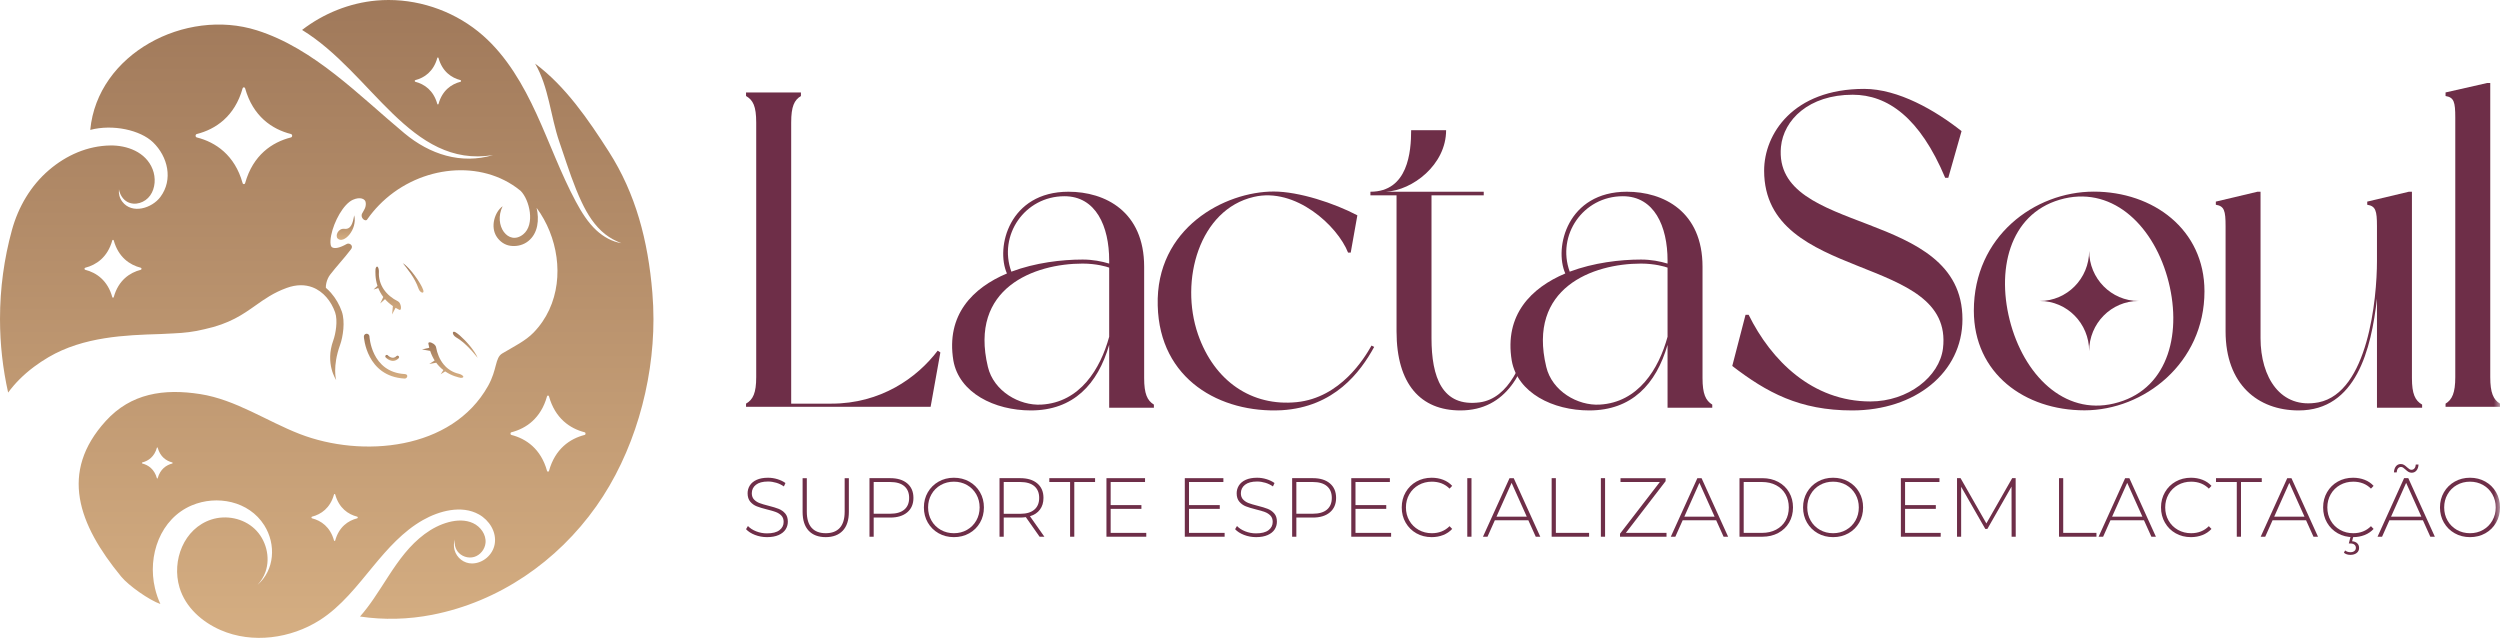 <svg xmlns="http://www.w3.org/2000/svg" width="198" height="51" viewBox="0 0 198 51" fill="none"><path d="M34.028 27.111C33.959 27.111 33.915 27.145 33.929 27.225C33.949 27.335 33.972 27.442 33.999 27.544L33.424 27.675L34.07 27.79C34.165 28.081 34.286 28.331 34.424 28.549L33.997 28.829L34.547 28.728C34.723 28.967 34.918 29.158 35.115 29.311L34.898 29.643L35.257 29.415C35.789 29.78 36.309 29.888 36.487 29.927C36.487 29.927 36.491 29.927 36.497 29.928C36.538 29.93 36.686 29.932 36.701 29.834C36.681 29.745 36.497 29.639 36.345 29.605C35.334 29.38 34.72 28.53 34.534 27.49C34.499 27.295 34.193 27.111 34.029 27.111C34.028 27.111 34.028 27.111 34.028 27.111Z" fill="url(#paint0_linear_14973_104)"></path><path d="M29.024 26.431C28.903 26.44 28.811 26.547 28.819 26.671C28.82 26.68 28.997 29.811 32.047 29.984C32.259 29.995 32.386 29.642 32.052 29.625C29.396 29.474 29.26 26.648 29.26 26.64C29.252 26.522 29.155 26.431 29.039 26.431C29.034 26.431 29.029 26.431 29.024 26.431Z" fill="url(#paint1_linear_14973_104)"></path><path d="M30.548 28.311C30.55 28.312 31.07 28.881 31.573 28.375C31.681 28.266 31.515 28.093 31.406 28.203C31.097 28.512 30.756 28.189 30.713 28.144C30.688 28.118 30.66 28.107 30.633 28.107C30.543 28.107 30.462 28.222 30.548 28.311Z" fill="url(#paint2_linear_14973_104)"></path><path d="M29.742 21.299C29.731 21.484 29.694 22.023 29.896 22.642L29.584 22.933L29.956 22.81C30.049 23.044 30.177 23.287 30.356 23.523L30.112 24.035L30.493 23.692C30.661 23.884 30.867 24.071 31.116 24.242L31.052 24.907L31.329 24.378C31.419 24.432 31.514 24.483 31.613 24.532C31.854 24.651 31.775 23.991 31.524 23.868C30.59 23.407 29.95 22.576 30.009 21.525C30.017 21.367 29.966 21.158 29.887 21.115C29.883 21.114 29.88 21.114 29.876 21.114C29.772 21.114 29.742 21.299 29.742 21.299Z" fill="url(#paint3_linear_14973_104)"></path><path d="M31.9 20.837C32.234 21.257 32.855 21.989 33.149 22.866C33.276 23.217 33.641 23.303 33.516 22.955C33.327 22.417 32.464 21.188 31.9 20.837Z" fill="url(#paint4_linear_14973_104)"></path><path d="M35.921 26.279C35.911 26.282 35.903 26.286 35.897 26.291C35.876 26.309 35.866 26.339 35.867 26.374C35.868 26.386 35.869 26.399 35.873 26.412C35.878 26.438 35.889 26.467 35.904 26.497C35.912 26.512 35.921 26.526 35.931 26.542C35.972 26.601 36.031 26.661 36.111 26.71C36.308 26.825 36.493 26.959 36.664 27.101C36.707 27.137 36.749 27.173 36.79 27.21C36.996 27.392 37.181 27.584 37.344 27.766C37.376 27.803 37.408 27.839 37.439 27.875C37.593 28.052 37.723 28.215 37.831 28.344C37.78 28.206 37.691 28.046 37.579 27.877C37.515 27.78 37.443 27.681 37.365 27.581C37.327 27.531 37.287 27.48 37.246 27.43C37.205 27.38 37.163 27.331 37.121 27.282C37.078 27.232 37.036 27.183 36.992 27.136C36.926 27.064 36.861 26.994 36.795 26.927C36.533 26.658 36.276 26.435 36.095 26.326C36.035 26.29 35.988 26.274 35.952 26.274C35.94 26.274 35.93 26.276 35.921 26.279Z" fill="url(#paint5_linear_14973_104)"></path><path d="M27.284 18.123C26.777 18.061 26.525 18.684 26.747 18.895C27.231 19.351 28.328 18.175 28.05 17.053C27.954 17.673 27.791 18.184 27.284 18.123Z" fill="url(#paint6_linear_14973_104)"></path><path d="M29.82 0.042C27.69 0.232 25.626 1.061 23.924 2.371C29.474 5.775 32.489 13.352 39.049 12.284C36.507 13.029 34.05 12.236 32.029 10.554C28.439 7.568 24.878 3.834 20.343 2.401C14.674 0.61 7.719 4.259 7.148 10.288C8.946 9.815 11.119 10.305 12.117 11.267C13.293 12.401 13.73 14.224 12.701 15.601C12.039 16.489 10.454 16.996 9.68 15.965C9.461 15.67 9.386 15.334 9.422 14.999C9.493 15.414 9.737 15.804 10.091 15.992C10.694 16.312 11.484 16.058 11.894 15.481C12.305 14.904 12.351 14.078 12.088 13.407C11.544 12.018 10.033 11.503 8.743 11.521C6.941 11.547 5.258 12.287 3.878 13.469C2.437 14.702 1.446 16.389 0.942 18.231C0.329 20.469 0 22.825 0 25.26C0 27.265 0.224 29.216 0.644 31.092C1.171 30.37 1.853 29.681 2.688 29.055C3.044 28.789 3.426 28.534 3.834 28.294C6.629 26.649 9.985 26.542 12.636 26.458L12.761 26.454C13.116 26.442 13.452 26.425 13.772 26.403C14.543 26.372 15.356 26.284 16.195 26.074C18.194 25.639 19.229 24.907 20.247 24.187C20.96 23.682 21.666 23.182 22.702 22.805C23.486 22.519 24.17 22.538 24.74 22.751C25.177 22.915 25.549 23.194 25.849 23.537C26.154 23.885 26.387 24.303 26.539 24.733C26.771 25.392 26.58 26.452 26.395 26.963C25.729 28.806 26.625 30.094 26.625 30.099C26.625 30.094 26.308 29.051 26.937 27.309C27.165 26.678 27.351 25.467 27.07 24.67C26.885 24.145 26.596 23.631 26.214 23.194C26.089 23.051 25.952 22.917 25.808 22.793C25.801 22.679 25.816 22.548 25.847 22.413C25.903 22.169 26.011 21.932 26.143 21.759C26.655 21.09 27.249 20.47 27.787 19.759C28.042 19.471 27.681 19.2 27.464 19.322C26.893 19.643 26.526 19.705 26.315 19.595C26.248 19.56 26.208 19.484 26.189 19.381C26.154 19.186 26.172 18.928 26.229 18.636C26.447 17.537 27.204 16.155 27.947 15.823C28.231 15.697 28.47 15.673 28.657 15.724C28.662 15.726 28.668 15.728 28.674 15.73C28.779 15.761 28.857 15.815 28.905 15.881C28.942 15.932 28.965 16.004 28.97 16.089C28.994 16.447 28.822 16.638 28.674 16.919C28.517 17.26 28.938 17.579 29.072 17.395L29.073 17.395C29.09 17.37 29.108 17.345 29.125 17.319C29.393 16.941 29.688 16.588 30.005 16.261C31.475 14.745 33.404 13.817 35.367 13.558C37.318 13.3 39.296 13.702 40.882 14.843C41.003 14.93 41.122 15.023 41.238 15.118C41.939 15.826 42.405 17.784 41.432 18.564C40.269 19.495 39.06 17.851 39.808 16.336C39.211 16.747 38.789 17.946 39.353 18.775C39.601 19.138 39.978 19.404 40.419 19.466C40.472 19.474 40.527 19.479 40.585 19.482C41.02 19.507 41.472 19.39 41.841 19.094C42.619 18.471 42.715 17.389 42.499 16.462C42.918 17.03 43.264 17.655 43.529 18.313C44.06 19.631 44.269 21.085 44.087 22.48C43.903 23.895 43.317 25.247 42.261 26.337C41.614 27.004 40.722 27.43 39.777 27.994C39.189 28.346 39.391 29.25 38.655 30.566C35.799 35.668 28.655 36.279 23.737 34.371C21.119 33.356 18.668 31.652 15.857 31.212C12.973 30.761 10.373 31.147 8.378 33.341C4.686 37.399 6.194 41.521 9.597 45.666C10.19 46.388 11.825 47.534 12.702 47.838C12.521 47.443 12.378 47.027 12.277 46.6C11.657 43.992 12.704 41.071 15.195 40.023C17.168 39.194 19.707 39.67 20.927 41.598C21.89 43.12 21.742 45.162 20.398 46.317C20.674 46.023 20.893 45.674 21.027 45.291C21.437 44.122 21.065 42.728 20.167 41.885C19.27 41.042 17.907 40.769 16.742 41.146C14.561 41.851 13.582 44.398 14.216 46.527C14.687 48.11 16.017 49.268 17.475 49.903C19.995 51 23.04 50.571 25.332 49.111C27.029 48.03 28.286 46.386 29.574 44.828C30.709 43.455 31.928 42.08 33.485 41.195C34.772 40.464 36.558 39.972 37.933 40.744C38.744 41.199 39.348 42.129 39.18 43.095C39.031 43.95 38.246 44.619 37.388 44.626C36.747 44.632 36.173 44.187 36 43.562C35.925 43.288 35.932 42.979 36.029 42.718C35.97 43.039 36.036 43.386 36.225 43.652C36.518 44.064 37.08 44.252 37.56 44.107C38.04 43.962 38.407 43.5 38.454 42.995C38.516 42.337 38.057 41.706 37.464 41.432C36.872 41.157 36.181 41.185 35.549 41.35C34.156 41.715 32.987 42.693 32.065 43.814C31.143 44.936 30.425 46.212 29.602 47.41C29.266 47.901 28.906 48.382 28.513 48.829C30.402 49.112 32.341 49.059 34.218 48.694C39.511 47.665 44.132 44.473 47.228 40.095C50.186 35.913 51.754 30.43 51.754 25.285C51.754 24.582 51.725 23.887 51.668 23.198C51.325 19.039 50.347 15.342 48.227 12.022C46.605 9.483 44.781 6.821 42.38 5.038C43.462 6.879 43.602 9.202 44.294 11.22C44.372 11.446 44.449 11.672 44.524 11.897C44.995 13.286 45.445 14.693 46.074 16.019C46.519 16.959 47.098 17.896 47.93 18.549C48.32 18.854 48.757 19.088 49.217 19.261C48.494 19.146 47.81 18.767 47.261 18.266C46.56 17.626 46.053 16.799 45.602 15.959C44.407 13.73 43.552 11.332 42.495 9.031C41.439 6.731 40.144 4.482 38.255 2.818C36.202 1.012 33.491 0 30.776 -4.27782e-06C30.457 -4.27782e-06 30.138 0.014 29.82 0.042ZM34.633 8.231C34.335 7.155 33.608 6.659 32.892 6.477C32.833 6.462 32.833 6.362 32.892 6.346C33.608 6.164 34.335 5.669 34.633 4.593C34.649 4.537 34.715 4.537 34.73 4.593C35.029 5.669 35.755 6.164 36.472 6.346C36.532 6.362 36.532 6.462 36.472 6.477C35.755 6.659 35.029 7.155 34.731 8.231C34.723 8.259 34.703 8.273 34.682 8.273C34.662 8.273 34.641 8.259 34.633 8.231ZM19.214 14.498C18.592 12.281 17.078 11.259 15.584 10.884C15.46 10.853 15.46 10.647 15.584 10.615C17.078 10.24 18.592 9.218 19.213 7.002C19.245 6.886 19.384 6.886 19.416 7.002C20.038 9.218 21.551 10.24 23.046 10.615C23.169 10.647 23.169 10.853 23.046 10.884C21.551 11.259 20.038 12.281 19.416 14.498C19.401 14.556 19.358 14.585 19.315 14.585C19.272 14.585 19.23 14.556 19.214 14.498ZM8.891 23.526C8.524 22.202 7.63 21.591 6.746 21.367C6.674 21.348 6.674 21.225 6.746 21.206C7.63 20.982 8.524 20.371 8.89 19.048C8.909 18.978 8.991 18.978 9.011 19.048C9.377 20.371 10.272 20.982 11.154 21.206C11.226 21.225 11.226 21.348 11.154 21.367C10.272 21.591 9.377 22.202 9.011 23.526C9.001 23.56 8.976 23.578 8.95 23.578C8.925 23.578 8.9 23.56 8.891 23.526ZM43.324 37.29C42.84 35.545 41.663 34.742 40.501 34.447C40.405 34.422 40.405 34.26 40.501 34.236C41.663 33.94 42.84 33.137 43.323 31.393C43.349 31.302 43.456 31.302 43.481 31.393C43.965 33.137 45.142 33.94 46.304 34.236C46.4 34.26 46.4 34.422 46.304 34.447C45.142 34.742 43.965 35.545 43.482 37.29C43.469 37.336 43.436 37.358 43.403 37.358C43.37 37.358 43.336 37.336 43.324 37.29ZM12.425 37.871C12.227 37.16 11.747 36.831 11.273 36.711C11.233 36.7 11.233 36.635 11.273 36.624C11.747 36.504 12.227 36.176 12.425 35.464C12.435 35.426 12.479 35.426 12.49 35.464C12.687 36.176 13.168 36.504 13.642 36.624C13.681 36.635 13.681 36.7 13.642 36.711C13.168 36.831 12.687 37.16 12.49 37.871C12.484 37.89 12.471 37.899 12.457 37.899C12.444 37.899 12.43 37.89 12.425 37.871ZM26.453 42.804C26.154 41.728 25.428 41.232 24.711 41.051C24.652 41.036 24.652 40.935 24.711 40.92C25.428 40.737 26.154 40.242 26.452 39.166C26.468 39.11 26.534 39.11 26.55 39.166C26.848 40.242 27.574 40.737 28.291 40.92C28.35 40.935 28.35 41.036 28.291 41.051C27.574 41.232 26.848 41.728 26.55 42.804C26.542 42.832 26.522 42.846 26.501 42.846C26.481 42.846 26.46 42.832 26.453 42.804Z" fill="url(#paint7_linear_14973_104)"></path><mask id="mask0_14973_104" style="mask-type:luminance" maskUnits="userSpaceOnUse" x="0" y="0" width="198" height="51"><path d="M0 4.7349e-07H198V51H0V4.7349e-07Z" fill="white"></path></mask><g mask="url(#mask0_14973_104)"><path d="M80.1 21.516C81.993 20.804 84.096 20.556 85.744 20.556C86.55 20.556 87.251 20.698 87.847 20.876V20.627C87.847 17.923 86.796 15.541 84.306 15.541C81.151 15.541 79.048 18.635 80.1 21.516ZM87.847 26.673V21.196C87.672 21.125 86.831 20.876 85.744 20.876C81.922 20.876 76.734 22.796 78.241 29.056C78.697 30.976 80.73 32.15 82.484 32.044C85.534 31.866 87.146 29.234 87.847 26.673ZM91.388 32.293H87.847V27.313C86.936 30.443 85.008 32.506 81.642 32.506C78.767 32.506 75.963 31.119 75.507 28.558C74.911 24.93 77.049 22.796 79.749 21.658C78.837 19.595 79.924 15.185 84.622 15.185C87.532 15.185 90.617 16.75 90.617 21.125V29.945C90.617 31.19 90.862 31.724 91.388 32.044V32.293Z" fill="#6E2E48"></path><path d="M124.322 21.516C126.215 20.804 128.319 20.556 129.967 20.556C130.773 20.556 131.474 20.698 132.07 20.876V20.627C132.07 17.923 131.018 15.541 128.529 15.541C125.374 15.541 123.271 18.635 124.322 21.516ZM132.07 26.673V21.196C131.895 21.125 131.054 20.876 129.967 20.876C126.145 20.876 120.956 22.796 122.464 29.056C122.92 30.976 124.953 32.15 126.706 32.044C129.756 31.866 131.369 29.234 132.07 26.673ZM135.611 32.293H132.07V27.313C131.158 30.443 129.23 32.506 125.865 32.506C122.99 32.506 120.185 31.119 119.729 28.558C119.133 24.93 121.272 22.796 123.971 21.658C123.06 19.595 124.147 15.185 128.845 15.185C131.755 15.185 134.84 16.75 134.84 21.125V29.945C134.84 31.19 135.085 31.724 135.611 32.044V32.293Z" fill="#6E2E48"></path><path d="M102.7 31.85C106.171 31.494 108.064 28.364 108.625 27.369L108.835 27.475C107.748 29.467 105.68 32.241 101.508 32.49C96.67 32.739 91.832 30.071 91.692 24.203C91.516 18.05 97.02 15.169 100.877 15.169C102.875 15.169 105.68 16.093 107.503 17.054L106.977 20.006H106.767C105.926 17.872 102.595 14.813 99.299 15.596C94.987 16.592 93.409 22.212 94.882 26.48C96.179 30.214 99.159 32.206 102.7 31.85Z" fill="#6E2E48"></path><path d="M197.999 31.969V32.218H193.688V31.969C194.213 31.649 194.458 31.115 194.458 29.871V9.312C194.458 8.068 194.353 7.712 193.688 7.605V7.321L196.983 6.574H197.228V29.871C197.228 31.115 197.474 31.649 197.999 31.969Z" fill="#6E2E48"></path><path d="M171.649 21.935C170.422 17.667 167.127 14.644 163.13 15.817C159.133 16.991 158.046 21.437 159.273 25.741C160.5 30.009 163.796 33.067 167.793 31.858C171.789 30.684 172.876 26.238 171.649 21.935ZM174.594 23.073C174.594 28.764 169.791 32.498 165.093 32.498C160.36 32.498 156.328 29.581 156.328 24.602C156.328 18.734 161.131 15.177 165.829 15.177C170.527 15.177 174.594 18.164 174.594 23.073Z" fill="#6E2E48"></path><path d="M121.474 26.069C120.808 29.412 119.335 32.506 115.654 32.506C112.534 32.506 110.606 30.443 110.606 26.246V15.47H108.537V15.185C111.517 15.185 111.763 12.019 111.763 10.312H114.532C114.532 13.051 111.867 15.079 109.764 15.185H117.512V15.47H113.375V26.78C113.375 29.874 114.217 32.257 117.197 31.866C119.51 31.546 120.667 28.736 121.298 25.998L121.474 26.069Z" fill="#6E2E48"></path><path d="M191.832 32.293H188.256V23.65C187.8 27.669 186.608 32.506 182.05 32.506C178.825 32.506 176.266 30.444 176.266 26.246V17.923C176.266 16.679 176.16 16.323 175.494 16.216V15.967L178.79 15.185H179.035V26.78C179.035 29.874 180.613 32.435 183.628 31.866C187.555 31.084 188.256 23.65 188.256 20.662V17.923C188.256 16.679 188.15 16.323 187.485 16.216V15.967L190.78 15.185H191.025V29.946C191.025 31.19 191.271 31.724 191.832 32.044V32.293Z" fill="#6E2E48"></path><path d="M74.477 27.914L73.705 32.218H59.086V31.968C59.647 31.649 59.892 31.115 59.892 29.87V9.704C59.892 8.423 59.647 7.925 59.086 7.605V7.321H63.433V7.605C62.907 7.925 62.662 8.423 62.662 9.704V31.968H65.852C69.743 31.968 72.619 29.942 74.266 27.772L74.477 27.914Z" fill="#6E2E48"></path><path d="M155.355 10.384L154.304 14.082H154.059C152.06 9.317 149.5 7.503 146.731 7.503C143.26 7.503 141.262 9.494 141.052 11.628C140.385 18.742 155.426 16.394 155.426 25.286C155.426 29.519 151.674 32.506 146.696 32.506C142.524 32.506 139.929 31.083 137.195 28.985L138.247 24.93H138.492C140.281 28.558 143.54 31.795 148.133 31.795C151.113 31.795 153.603 29.838 153.883 27.598C154.795 20.022 139.719 22.441 139.719 13.513C139.719 10.632 141.998 7.04 147.643 7.04C150.342 7.04 153.287 8.747 155.355 10.384Z" fill="#6E2E48"></path><path d="M165.461 19.867C165.461 22.06 163.709 23.837 161.547 23.837C163.709 23.837 165.461 25.615 165.461 27.808C165.461 25.615 167.213 23.837 169.374 23.837C167.213 23.837 165.461 22.06 165.461 19.867Z" fill="#6E2E48"></path><path d="M59.794 42.366C59.492 42.249 59.256 42.097 59.086 41.912L59.236 41.66C59.397 41.833 59.614 41.973 59.886 42.081C60.158 42.189 60.444 42.243 60.745 42.243C61.18 42.243 61.509 42.159 61.731 41.992C61.953 41.824 62.064 41.605 62.064 41.336C62.064 41.128 62.005 40.962 61.888 40.839C61.77 40.715 61.624 40.62 61.45 40.554C61.276 40.488 61.041 40.419 60.745 40.348C60.409 40.264 60.141 40.183 59.938 40.103C59.736 40.024 59.564 39.901 59.422 39.735C59.281 39.57 59.21 39.348 59.21 39.07C59.21 38.844 59.269 38.638 59.386 38.45C59.504 38.263 59.683 38.114 59.925 38.003C60.167 37.893 60.468 37.837 60.83 37.837C61.082 37.837 61.33 37.875 61.574 37.95C61.818 38.025 62.029 38.127 62.208 38.255L62.084 38.526C61.901 38.398 61.699 38.301 61.48 38.235C61.26 38.169 61.043 38.136 60.83 38.136C60.407 38.136 60.087 38.222 59.87 38.394C59.652 38.566 59.543 38.789 59.543 39.063C59.543 39.271 59.602 39.437 59.719 39.56C59.837 39.684 59.983 39.779 60.157 39.845C60.331 39.911 60.568 39.982 60.869 40.057C61.204 40.141 61.472 40.223 61.672 40.302C61.872 40.382 62.043 40.502 62.185 40.663C62.326 40.825 62.397 41.042 62.397 41.316C62.397 41.541 62.337 41.746 62.218 41.932C62.098 42.117 61.914 42.266 61.666 42.376C61.417 42.486 61.112 42.541 60.751 42.541C60.416 42.541 60.097 42.483 59.794 42.366Z" fill="#6E2E48"></path><path d="M64.046 42.031C63.726 41.691 63.566 41.194 63.566 40.541V37.871H63.9V40.527C63.9 41.097 64.028 41.523 64.285 41.806C64.542 42.089 64.914 42.23 65.401 42.23C65.885 42.23 66.255 42.089 66.512 41.806C66.768 41.523 66.897 41.097 66.897 40.527V37.871H67.23V40.541C67.23 41.194 67.069 41.691 66.747 42.031C66.424 42.371 65.974 42.541 65.395 42.541C64.816 42.541 64.366 42.371 64.046 42.031Z" fill="#6E2E48"></path><path d="M71.619 40.362C71.876 40.145 72.004 39.836 72.004 39.434C72.004 39.032 71.876 38.722 71.619 38.503C71.362 38.285 70.99 38.175 70.502 38.175H69.196V40.687H70.502C70.99 40.687 71.362 40.578 71.619 40.362ZM71.854 38.285C72.181 38.561 72.344 38.944 72.344 39.434C72.344 39.92 72.181 40.301 71.854 40.577C71.528 40.853 71.077 40.991 70.502 40.991H69.196V42.508H68.863V37.87H70.502C71.077 37.87 71.528 38.008 71.854 38.285Z" fill="#6E2E48"></path><path d="M76.587 41.965C76.897 41.788 77.14 41.544 77.319 41.233C77.497 40.922 77.587 40.574 77.587 40.189C77.587 39.805 77.497 39.458 77.319 39.146C77.14 38.834 76.897 38.59 76.587 38.414C76.278 38.237 75.932 38.149 75.549 38.149C75.166 38.149 74.819 38.237 74.507 38.414C74.196 38.59 73.951 38.834 73.773 39.146C73.594 39.458 73.505 39.805 73.505 40.189C73.505 40.574 73.594 40.922 73.773 41.233C73.951 41.544 74.196 41.788 74.507 41.965C74.819 42.142 75.166 42.23 75.549 42.23C75.932 42.23 76.278 42.142 76.587 41.965ZM74.334 42.233C73.973 42.028 73.689 41.746 73.482 41.389C73.275 41.031 73.172 40.631 73.172 40.189C73.172 39.748 73.275 39.348 73.482 38.99C73.689 38.633 73.973 38.351 74.334 38.146C74.696 37.94 75.101 37.837 75.549 37.837C75.998 37.837 76.402 37.939 76.764 38.142C77.125 38.345 77.409 38.626 77.616 38.984C77.823 39.342 77.926 39.743 77.926 40.189C77.926 40.636 77.823 41.038 77.616 41.395C77.409 41.753 77.125 42.034 76.764 42.237C76.402 42.44 75.998 42.541 75.549 42.541C75.101 42.541 74.696 42.439 74.334 42.233Z" fill="#6E2E48"></path><path d="M80.801 40.693C81.289 40.693 81.661 40.584 81.918 40.365C82.175 40.147 82.303 39.836 82.303 39.434C82.303 39.032 82.175 38.722 81.918 38.503C81.661 38.285 81.289 38.175 80.801 38.175H79.495V40.693H80.801ZM82.336 42.508L81.246 40.958C81.084 40.98 80.936 40.991 80.801 40.991H79.495V42.508H79.162V37.87H80.801C81.376 37.87 81.827 38.009 82.153 38.285C82.48 38.561 82.643 38.944 82.643 39.434C82.643 39.801 82.551 40.109 82.365 40.358C82.18 40.608 81.916 40.784 81.572 40.885L82.715 42.508H82.336Z" fill="#6E2E48"></path><path d="M84.751 38.175H83.106V37.87H86.73V38.175H85.084V42.508H84.751V38.175Z" fill="#6E2E48"></path><path d="M90.785 42.204V42.508H87.631V37.871H90.687V38.175H87.964V40.004H90.4V40.302H87.964V42.204H90.785Z" fill="#6E2E48"></path><path d="M96.99 42.204V42.508H93.836V37.871H96.892V38.175H94.169V40.004H96.605V40.302H94.169V42.204H96.99Z" fill="#6E2E48"></path><path d="M98.529 42.366C98.226 42.249 97.99 42.097 97.82 41.912L97.97 41.66C98.132 41.833 98.348 41.973 98.62 42.081C98.892 42.189 99.178 42.243 99.479 42.243C99.914 42.243 100.243 42.159 100.465 41.992C100.687 41.824 100.798 41.605 100.798 41.336C100.798 41.128 100.739 40.962 100.622 40.839C100.504 40.715 100.358 40.62 100.184 40.554C100.01 40.488 99.775 40.419 99.479 40.348C99.144 40.264 98.875 40.183 98.672 40.103C98.47 40.024 98.298 39.901 98.156 39.735C98.015 39.57 97.944 39.348 97.944 39.07C97.944 38.844 98.003 38.638 98.121 38.45C98.238 38.263 98.418 38.114 98.659 38.003C98.901 37.893 99.203 37.837 99.564 37.837C99.816 37.837 100.065 37.875 100.308 37.95C100.552 38.025 100.763 38.127 100.942 38.255L100.818 38.526C100.635 38.398 100.434 38.301 100.214 38.235C99.994 38.169 99.777 38.136 99.564 38.136C99.141 38.136 98.822 38.222 98.604 38.394C98.386 38.566 98.277 38.789 98.277 39.063C98.277 39.271 98.336 39.437 98.454 39.56C98.571 39.684 98.717 39.779 98.891 39.845C99.066 39.911 99.303 39.982 99.603 40.057C99.938 40.141 100.206 40.223 100.406 40.302C100.607 40.382 100.778 40.502 100.919 40.663C101.061 40.825 101.131 41.042 101.131 41.316C101.131 41.541 101.071 41.746 100.952 41.932C100.832 42.117 100.648 42.266 100.4 42.376C100.152 42.486 99.847 42.541 99.486 42.541C99.15 42.541 98.832 42.483 98.529 42.366Z" fill="#6E2E48"></path><path d="M105.094 40.362C105.351 40.145 105.479 39.836 105.479 39.434C105.479 39.032 105.351 38.722 105.094 38.503C104.837 38.285 104.465 38.175 103.977 38.175H102.671V40.687H103.977C104.465 40.687 104.837 40.578 105.094 40.362ZM105.329 38.285C105.655 38.561 105.819 38.944 105.819 39.434C105.819 39.92 105.655 40.301 105.329 40.577C105.003 40.853 104.552 40.991 103.977 40.991H102.671V42.508H102.338V37.87H103.977C104.552 37.87 105.003 38.008 105.329 38.285Z" fill="#6E2E48"></path><path d="M110.176 42.204V42.508H107.021V37.871H110.078V38.175H107.355V40.004H109.791V40.302H107.355V42.204H110.176Z" fill="#6E2E48"></path><path d="M112.177 42.237C111.817 42.034 111.535 41.753 111.328 41.395C111.121 41.038 111.018 40.636 111.018 40.189C111.018 39.743 111.121 39.342 111.328 38.984C111.535 38.626 111.817 38.345 112.177 38.142C112.536 37.939 112.94 37.837 113.388 37.837C113.719 37.837 114.024 37.892 114.303 38C114.581 38.108 114.818 38.268 115.014 38.48L114.805 38.699C114.44 38.332 113.972 38.149 113.401 38.149C113.018 38.149 112.67 38.237 112.356 38.414C112.043 38.59 111.797 38.834 111.618 39.146C111.44 39.457 111.35 39.805 111.35 40.189C111.35 40.574 111.44 40.922 111.618 41.233C111.797 41.544 112.043 41.788 112.356 41.965C112.67 42.142 113.018 42.23 113.401 42.23C113.967 42.23 114.435 42.045 114.805 41.673L115.014 41.892C114.818 42.104 114.58 42.265 114.299 42.376C114.018 42.486 113.715 42.541 113.388 42.541C112.94 42.541 112.536 42.44 112.177 42.237Z" fill="#6E2E48"></path><path d="M116.209 37.87H116.542V42.508H116.209V37.87Z" fill="#6E2E48"></path><path d="M120.919 40.918L119.718 38.242L118.522 40.918H120.919ZM121.043 41.203H118.392L117.81 42.508H117.451L119.554 37.871H119.887L121.99 42.508H121.631L121.043 41.203Z" fill="#6E2E48"></path><path d="M122.891 37.87H123.224V42.203H125.856V42.508H122.891V37.87Z" fill="#6E2E48"></path><path d="M126.789 37.87H127.122V42.508H126.789V37.87Z" fill="#6E2E48"></path><path d="M131.988 42.204V42.508H128.305V42.27L131.459 38.175H128.344V37.871H131.916V38.109L128.768 42.204H131.988Z" fill="#6E2E48"></path><path d="M135.796 40.918L134.594 38.242L133.399 40.918H135.796ZM135.92 41.203H133.269L132.687 42.508H132.328L134.431 37.871H134.764L136.867 42.508H136.508L135.92 41.203Z" fill="#6E2E48"></path><path d="M139.55 42.204C139.973 42.204 140.345 42.119 140.667 41.949C140.989 41.778 141.237 41.541 141.412 41.236C141.586 40.932 141.673 40.583 141.673 40.19C141.673 39.796 141.586 39.447 141.412 39.143C141.237 38.838 140.989 38.6 140.667 38.43C140.345 38.26 139.973 38.175 139.55 38.175H138.101V42.204H139.55ZM137.768 37.871H139.577C140.051 37.871 140.472 37.97 140.84 38.169C141.208 38.367 141.494 38.642 141.699 38.994C141.903 39.345 142.006 39.743 142.006 40.19C142.006 40.636 141.903 41.034 141.699 41.385C141.494 41.736 141.208 42.011 140.84 42.21C140.472 42.409 140.051 42.508 139.577 42.508H137.768V37.871Z" fill="#6E2E48"></path><path d="M146.218 41.965C146.527 41.788 146.771 41.544 146.95 41.233C147.128 40.922 147.218 40.574 147.218 40.189C147.218 39.805 147.128 39.458 146.95 39.146C146.771 38.834 146.527 38.59 146.218 38.414C145.909 38.237 145.563 38.149 145.18 38.149C144.797 38.149 144.45 38.237 144.138 38.414C143.827 38.59 143.582 38.834 143.404 39.146C143.225 39.458 143.136 39.805 143.136 40.189C143.136 40.574 143.225 40.922 143.404 41.233C143.582 41.544 143.827 41.788 144.138 41.965C144.45 42.142 144.797 42.23 145.18 42.23C145.563 42.23 145.909 42.142 146.218 41.965ZM143.965 42.233C143.604 42.028 143.32 41.746 143.113 41.389C142.906 41.031 142.803 40.631 142.803 40.189C142.803 39.748 142.906 39.348 143.113 38.99C143.32 38.633 143.604 38.351 143.965 38.146C144.326 37.94 144.732 37.837 145.18 37.837C145.629 37.837 146.033 37.939 146.395 38.142C146.756 38.345 147.04 38.626 147.247 38.984C147.454 39.342 147.557 39.743 147.557 40.189C147.557 40.636 147.454 41.038 147.247 41.395C147.04 41.753 146.756 42.034 146.395 42.237C146.033 42.44 145.629 42.541 145.18 42.541C144.732 42.541 144.326 42.439 143.965 42.233Z" fill="#6E2E48"></path><path d="M153.703 42.204V42.508H150.549V37.871H153.605V38.175H150.882V40.004H153.318V40.302H150.882V42.204H153.703Z" fill="#6E2E48"></path><path d="M159.319 42.508L159.313 38.54L157.399 41.892H157.236L155.323 38.553V42.508H154.996V37.87H155.277L157.321 41.455L159.365 37.87H159.64L159.646 42.508H159.319Z" fill="#6E2E48"></path><path d="M163.074 37.87H163.407V42.203H166.039V42.508H163.074V37.87Z" fill="#6E2E48"></path><path d="M169.677 40.918L168.475 38.242L167.28 40.918H169.677ZM169.801 41.203H167.149L166.568 42.508H166.209L168.312 37.871H168.645L170.748 42.508H170.389L169.801 41.203Z" fill="#6E2E48"></path><path d="M172.312 42.237C171.952 42.034 171.669 41.753 171.463 41.395C171.256 41.038 171.152 40.636 171.152 40.189C171.152 39.743 171.256 39.342 171.463 38.984C171.669 38.626 171.952 38.345 172.312 38.142C172.671 37.939 173.075 37.837 173.523 37.837C173.854 37.837 174.159 37.892 174.437 38C174.716 38.108 174.953 38.268 175.149 38.48L174.94 38.699C174.574 38.332 174.106 38.149 173.536 38.149C173.153 38.149 172.805 38.237 172.491 38.414C172.178 38.59 171.932 38.834 171.753 39.146C171.575 39.457 171.485 39.805 171.485 40.189C171.485 40.574 171.575 40.922 171.753 41.233C171.932 41.544 172.178 41.788 172.491 41.965C172.805 42.142 173.153 42.23 173.536 42.23C174.102 42.23 174.57 42.045 174.94 41.673L175.149 41.892C174.953 42.104 174.715 42.265 174.434 42.376C174.153 42.486 173.85 42.541 173.523 42.541C173.075 42.541 172.671 42.44 172.312 42.237Z" fill="#6E2E48"></path><path d="M177.153 38.175H175.508V37.87H179.132V38.175H177.487V42.508H177.153V38.175Z" fill="#6E2E48"></path><path d="M182.515 40.918L181.313 38.242L180.118 40.918H182.515ZM182.639 41.203H179.988L179.406 42.508H179.047L181.15 37.871H181.483L183.586 42.508H183.227L182.639 41.203Z" fill="#6E2E48"></path><path d="M185.638 43.781L185.729 43.595C185.847 43.688 185.989 43.734 186.154 43.734C186.285 43.734 186.389 43.703 186.468 43.641C186.546 43.579 186.585 43.493 186.585 43.383C186.585 43.281 186.548 43.2 186.474 43.138C186.4 43.076 186.293 43.045 186.154 43.045H186.024L186.174 42.469H186.389L186.285 42.866C186.459 42.879 186.595 42.934 186.693 43.029C186.791 43.123 186.84 43.246 186.84 43.396C186.84 43.564 186.776 43.698 186.647 43.797C186.519 43.896 186.354 43.946 186.154 43.946C185.949 43.946 185.777 43.891 185.638 43.781ZM185.152 42.237C184.792 42.033 184.509 41.753 184.302 41.395C184.095 41.038 183.992 40.636 183.992 40.19C183.992 39.743 184.095 39.341 184.302 38.984C184.509 38.626 184.792 38.345 185.152 38.142C185.511 37.939 185.915 37.837 186.363 37.837C186.694 37.837 186.999 37.892 187.277 38C187.556 38.108 187.793 38.268 187.989 38.48L187.78 38.699C187.414 38.332 186.946 38.149 186.376 38.149C185.993 38.149 185.645 38.237 185.331 38.414C185.018 38.59 184.772 38.834 184.593 39.146C184.415 39.457 184.325 39.805 184.325 40.19C184.325 40.574 184.415 40.922 184.593 41.233C184.772 41.544 185.018 41.788 185.331 41.965C185.645 42.142 185.993 42.23 186.376 42.23C186.942 42.23 187.41 42.045 187.78 41.673L187.989 41.892C187.793 42.104 187.555 42.266 187.274 42.376C186.993 42.486 186.689 42.541 186.363 42.541C185.915 42.541 185.511 42.44 185.152 42.237Z" fill="#6E2E48"></path><path d="M190.747 37.37C190.67 37.324 190.591 37.261 190.508 37.181C190.434 37.115 190.372 37.065 190.322 37.032C190.272 36.999 190.219 36.983 190.162 36.983C190.062 36.983 189.981 37.022 189.92 37.099C189.859 37.176 189.825 37.281 189.816 37.413H189.601C189.609 37.214 189.661 37.055 189.757 36.933C189.853 36.811 189.981 36.751 190.143 36.751C190.238 36.751 190.324 36.774 190.401 36.82C190.477 36.867 190.556 36.93 190.639 37.009C190.713 37.075 190.775 37.125 190.825 37.158C190.875 37.191 190.928 37.208 190.985 37.208C191.085 37.208 191.166 37.17 191.227 37.095C191.287 37.02 191.322 36.919 191.331 36.791H191.547C191.538 36.985 191.485 37.142 191.387 37.261C191.289 37.38 191.161 37.44 191.005 37.44C190.909 37.44 190.823 37.417 190.747 37.37ZM191.769 40.918L190.567 38.241L189.372 40.918H191.769ZM191.893 41.203H189.241L188.66 42.508H188.301L190.404 37.87H190.737L192.84 42.508H192.481L191.893 41.203Z" fill="#6E2E48"></path><path d="M196.662 41.965C196.971 41.788 197.215 41.544 197.393 41.233C197.572 40.922 197.661 40.574 197.661 40.189C197.661 39.805 197.572 39.458 197.393 39.146C197.215 38.834 196.971 38.59 196.662 38.414C196.353 38.237 196.006 38.149 195.623 38.149C195.24 38.149 194.893 38.237 194.582 38.414C194.27 38.59 194.025 38.834 193.847 39.146C193.668 39.458 193.579 39.805 193.579 40.189C193.579 40.574 193.668 40.922 193.847 41.233C194.025 41.544 194.27 41.788 194.582 41.965C194.893 42.142 195.24 42.23 195.623 42.23C196.006 42.23 196.353 42.142 196.662 41.965ZM194.409 42.233C194.047 42.028 193.763 41.746 193.556 41.389C193.349 41.031 193.246 40.631 193.246 40.189C193.246 39.748 193.349 39.348 193.556 38.99C193.763 38.633 194.047 38.351 194.409 38.146C194.77 37.94 195.175 37.837 195.623 37.837C196.072 37.837 196.477 37.939 196.838 38.142C197.199 38.345 197.483 38.626 197.69 38.984C197.897 39.342 198 39.743 198 40.189C198 40.636 197.897 41.038 197.69 41.395C197.483 41.753 197.199 42.034 196.838 42.237C196.477 42.44 196.072 42.541 195.623 42.541C195.175 42.541 194.77 42.439 194.409 42.233Z" fill="#6E2E48"></path></g><defs><linearGradient id="paint0_linear_14973_104" x1="35.062" y1="30.145" x2="35.062" y2="27.02" gradientUnits="userSpaceOnUse"><stop stop-color="#D9B285"></stop><stop offset="6.116e-05" stop-color="#D9B285"></stop><stop offset="0.002" stop-color="#D9B285"></stop><stop offset="1" stop-color="#9E7759"></stop></linearGradient><linearGradient id="paint1_linear_14973_104" x1="30.598" y1="30.257" x2="30.598" y2="26.316" gradientUnits="userSpaceOnUse"><stop stop-color="#D9B285"></stop><stop offset="6.116e-05" stop-color="#D9B285"></stop><stop offset="0.002" stop-color="#D9B285"></stop><stop offset="1" stop-color="#9E7759"></stop></linearGradient><linearGradient id="paint2_linear_14973_104" x1="31.072" y1="28.621" x2="31.072" y2="28.091" gradientUnits="userSpaceOnUse"><stop stop-color="#D9B285"></stop><stop offset="6.116e-05" stop-color="#D9B285"></stop><stop offset="0.002" stop-color="#D9B285"></stop><stop offset="1" stop-color="#9E7759"></stop></linearGradient><linearGradient id="paint3_linear_14973_104" x1="30.719" y1="25.198" x2="30.719" y2="20.991" gradientUnits="userSpaceOnUse"><stop stop-color="#D9B285"></stop><stop offset="6.116e-05" stop-color="#D9B285"></stop><stop offset="0.002" stop-color="#D9B285"></stop><stop offset="1" stop-color="#9E7759"></stop></linearGradient><linearGradient id="paint4_linear_14973_104" x1="32.77" y1="23.356" x2="32.77" y2="20.761" gradientUnits="userSpaceOnUse"><stop stop-color="#D9B285"></stop><stop offset="6.116e-05" stop-color="#D9B285"></stop><stop offset="0.002" stop-color="#D9B285"></stop><stop offset="1" stop-color="#9E7759"></stop></linearGradient><linearGradient id="paint5_linear_14973_104" x1="36.848" y1="28.503" x2="36.848" y2="26.207" gradientUnits="userSpaceOnUse"><stop stop-color="#D9B285"></stop><stop offset="6.116e-05" stop-color="#D9B285"></stop><stop offset="0.002" stop-color="#D9B285"></stop><stop offset="1" stop-color="#9E7759"></stop></linearGradient><linearGradient id="paint6_linear_14973_104" x1="27.426" y1="19.145" x2="27.426" y2="16.99" gradientUnits="userSpaceOnUse"><stop stop-color="#D9B285"></stop><stop offset="6.116e-05" stop-color="#D9B285"></stop><stop offset="0.002" stop-color="#D9B285"></stop><stop offset="1" stop-color="#9E7759"></stop></linearGradient><linearGradient id="paint7_linear_14973_104" x1="25.877" y1="54.402" x2="25.877" y2="-1.63" gradientUnits="userSpaceOnUse"><stop stop-color="#D9B285"></stop><stop offset="6.116e-05" stop-color="#D9B285"></stop><stop offset="0.002" stop-color="#D9B285"></stop><stop offset="1" stop-color="#9E7759"></stop></linearGradient></defs></svg>